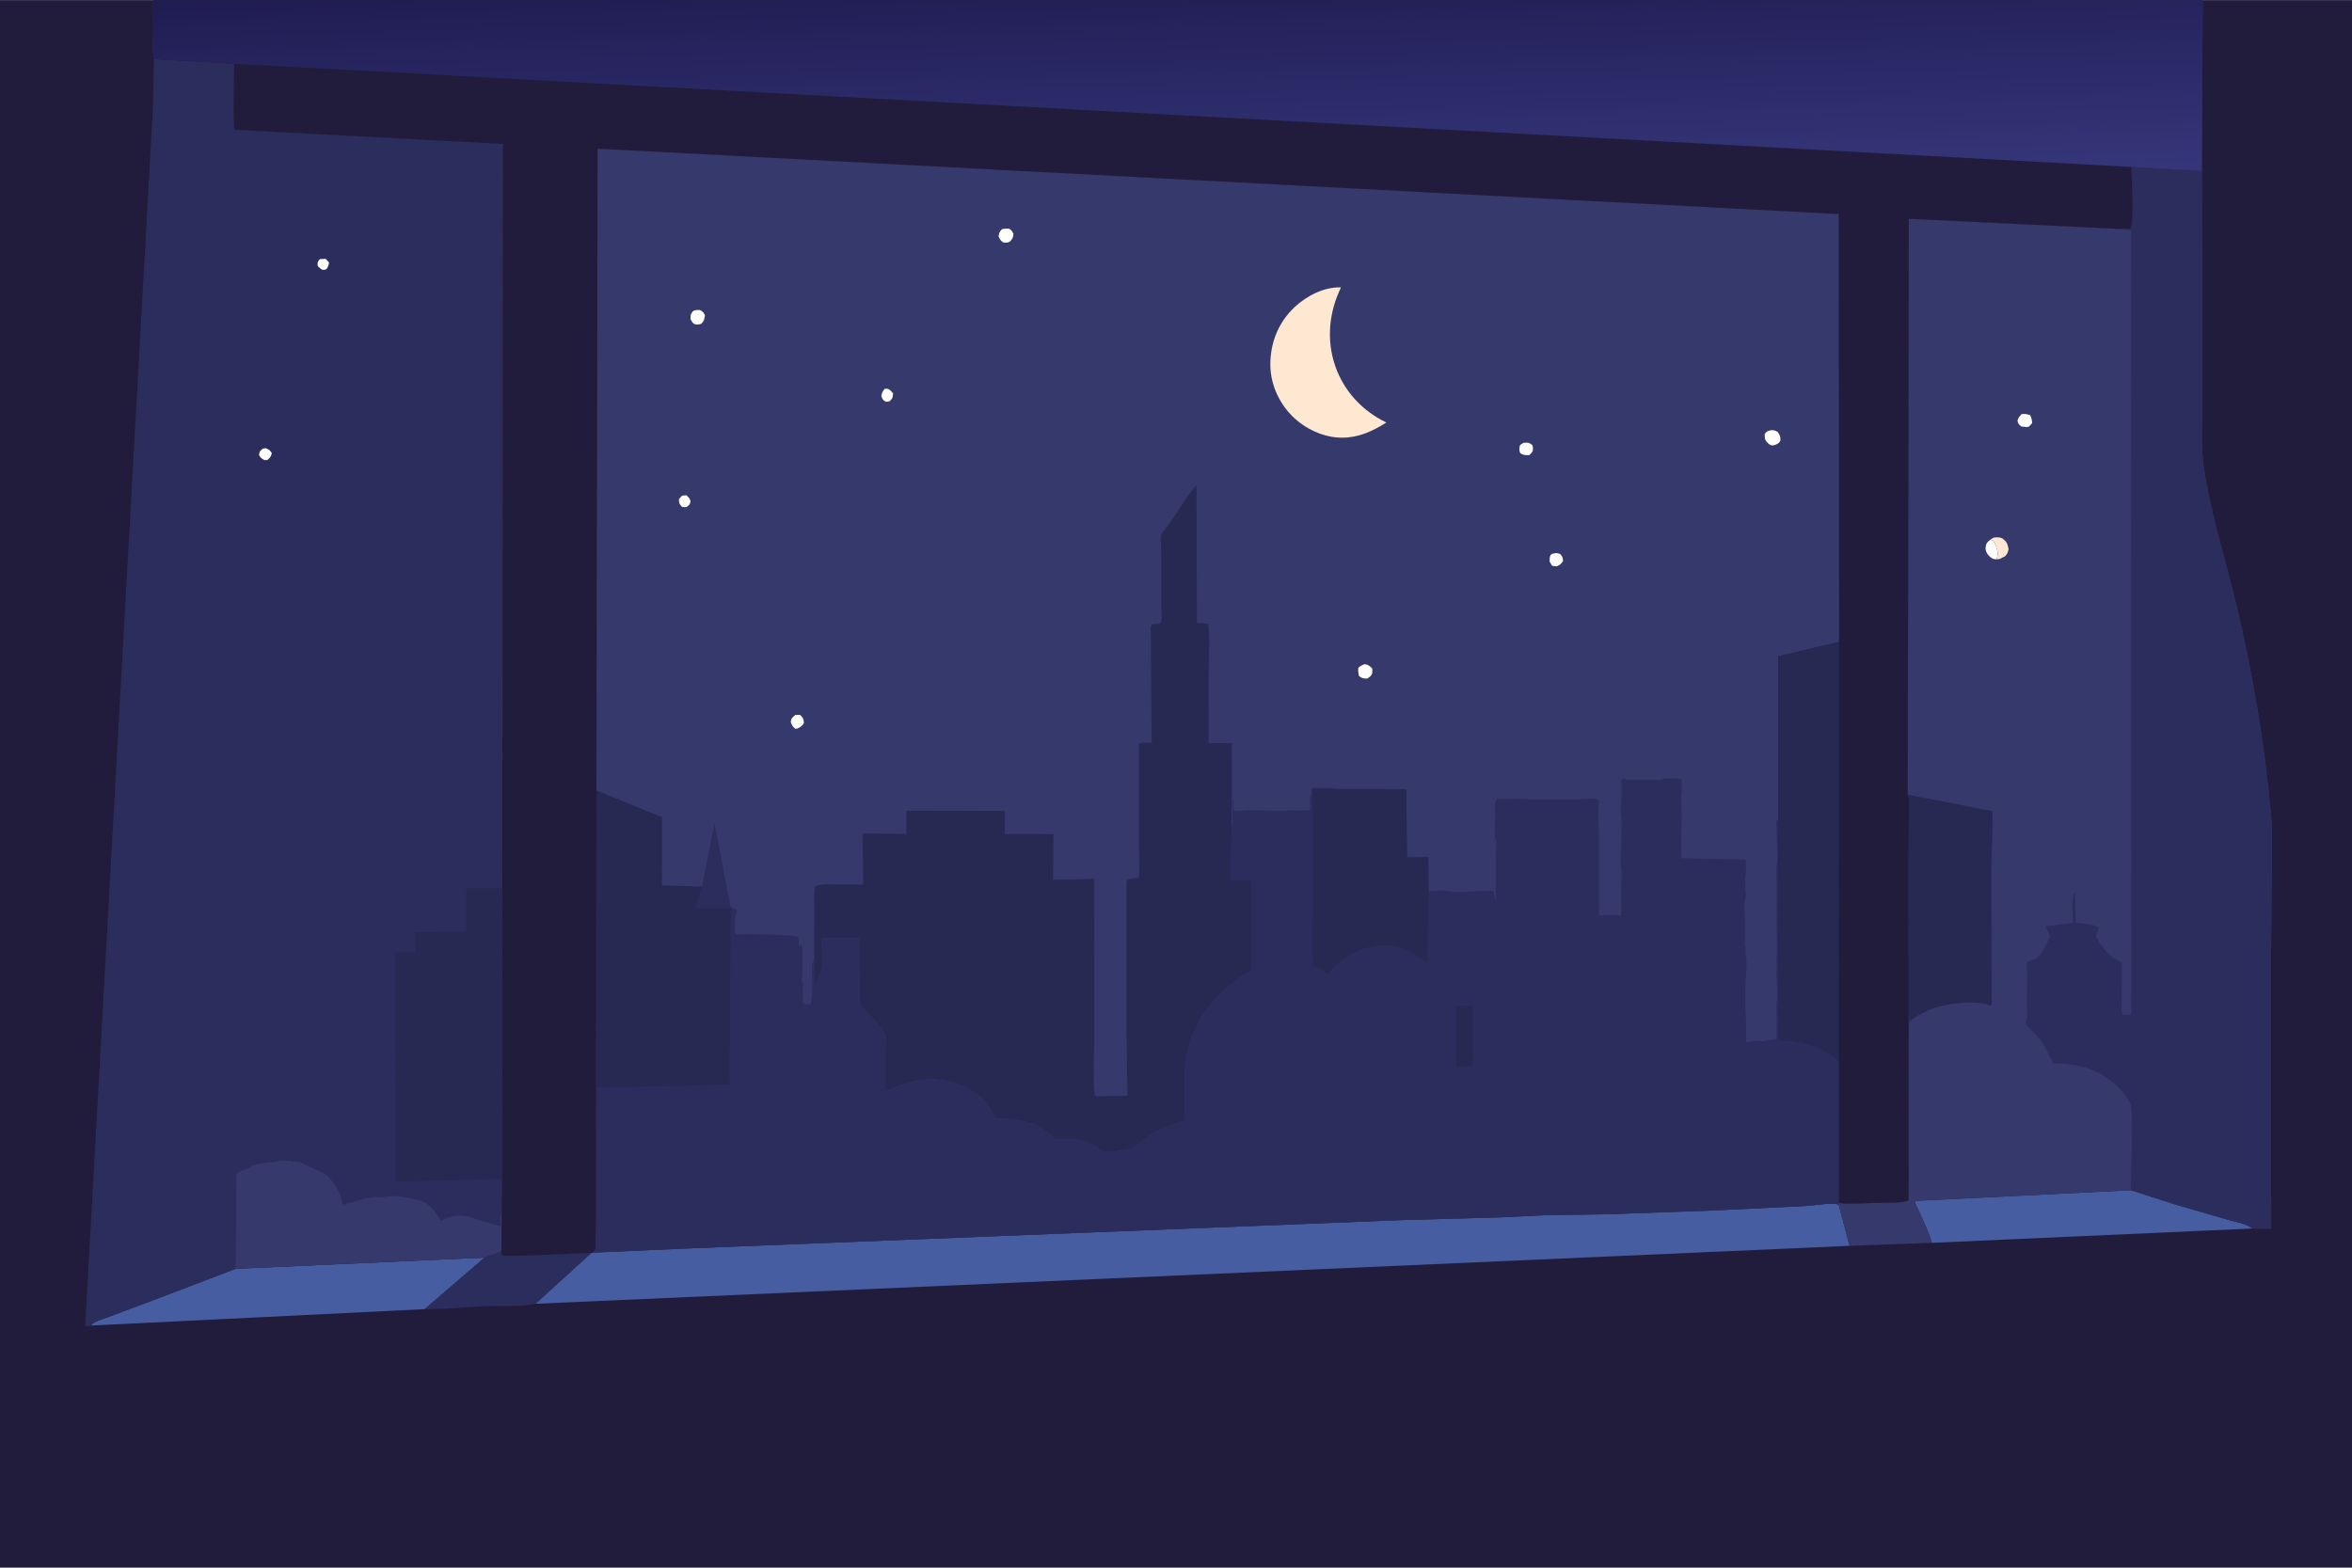 <svg version="1.1" xmlns="http://www.w3.org/2000/svg" style="display: block;" viewBox="0 0 2048 1365" width="1536" height="1024">
<rect x="0" y="0" width="2048" height="1365" fill="#808080" stroke="none"/>
<defs>
	<linearGradient id="Gradient1" gradientUnits="userSpaceOnUse" x1="1023.33" y1="-28.372" x2="1029.79" y2="174.241">
		<stop class="stop0" offset="0" stop-opacity="1" stop-color="rgb(32,28,82)"/>
		<stop class="stop1" offset="1" stop-opacity="1" stop-color="rgb(53,54,122)"/>
	</linearGradient>
</defs>
<path transform="translate(0,0)" fill="rgb(33,28,59)" d="M 1917.98 -0 L 2048 0 L 2048 1365 L -0 1365 L -0 -0 L 133.438 0 L 1917.98 -0 z"/>
<path transform="translate(0,0)" fill="rgb(43,45,93)" d="M 436.579 1089.06 L 436.997 1093 C 440.608 1095.22 505.236 1090.98 515.263 1090.92 L 466.427 1135.31 C 452.805 1138.36 436.808 1136.79 422.839 1137.42 C 405.242 1138.21 387.14 1140.31 369.567 1140.01 L 421.676 1095.1 C 425.994 1092.78 433.134 1091.82 436.579 1089.06 z"/>
<path transform="translate(0,0)" fill="rgb(71,93,162)" d="M 1682.05 1082.25 C 1679.91 1073.38 1674.79 1063.58 1671.13 1055.12 C 1670 1052.53 1667.44 1048.51 1667.45 1045.72 L 1855.6 1036.42 L 1893.32 1048.6 L 1940.9 1062.38 C 1946.65 1064.05 1956.85 1065.76 1961.21 1069.78 L 1682.05 1082.25 z"/>
<path transform="translate(0,0)" fill="rgb(71,93,162)" d="M 205.227 1104.83 L 421.676 1095.1 L 369.567 1140.01 L 80.221 1154.24 L 79.631 1153.59 C 81.623 1150.78 89.405 1148.76 92.988 1147.38 L 135.8 1131.34 L 205.227 1104.83 z"/>
<path transform="translate(0,0)" fill="rgb(71,93,162)" d="M 516.023 1090.77 L 601.629 1087 L 1218.22 1062.5 L 1306.5 1060.03 L 1347.12 1058.09 L 1399.62 1057.38 L 1493.39 1053.98 L 1572.31 1050.13 C 1580.65 1049.71 1593.19 1046.94 1600.99 1048.84 L 1610.53 1084.85 L 466.427 1135.31 L 515.263 1090.92 L 516.023 1090.77 z"/>
<path transform="translate(0,0)" fill="rgb(54,57,108)" d="M 1855.8 145.213 L 1896.58 147.643 C 1903.46 148.059 1910.42 147.772 1917.22 148.977 L 1917.7 310.281 L 1917.45 363.412 C 1917.32 377.505 1916.84 392.367 1918.86 406.318 C 1924.67 446.375 1937.58 486.139 1947.01 525.5 C 1961.55 586.192 1971.86 647.329 1977.46 709.477 C 1978.84 724.796 1978.11 740.505 1978.07 755.889 L 1977.49 836.589 L 1977.26 936.79 L 1977.66 1069.89 L 1961.21 1069.78 C 1956.85 1065.76 1946.65 1064.05 1940.9 1062.38 L 1893.32 1048.6 L 1855.6 1036.42 L 1667.45 1045.72 C 1667.44 1048.51 1670 1052.53 1671.13 1055.12 C 1674.79 1063.58 1679.91 1073.38 1682.05 1082.25 L 1610.53 1084.85 L 1600.99 1048.84 L 1601.07 1047 C 1601.68 1047.33 1601.88 1047.47 1602.65 1047.62 C 1606.76 1048.4 1612.05 1047.96 1616.24 1047.95 L 1645.34 1047.21 C 1649.9 1047.03 1657.96 1047.33 1661.9 1045.23 L 1661.93 890.097 L 1661.85 751.103 L 1662.09 712.513 C 1662.16 706.799 1663.51 697.05 1661.12 691.924 L 1662.06 190.356 L 1844.47 199.107 L 1855 198.896 C 1858.73 193.797 1856.06 153.062 1855.8 145.213 z"/>
<path transform="translate(0,0)" fill="rgb(254,254,254)" d="M 1760.33 360.5 C 1763.27 360.131 1765.09 360.466 1767.86 361.5 C 1768.98 363.851 1769.31 365.76 1769.5 368.347 L 1766.55 371.5 C 1764.31 371.987 1762.23 371.562 1760 371.247 C 1757.91 369.461 1757.54 369.251 1756.72 366.5 C 1757.31 363.699 1758.36 362.532 1760.33 360.5 z"/>
<path transform="translate(0,0)" fill="rgb(254,254,254)" d="M 1733 469.948 C 1735.74 470.972 1735.93 470.931 1737.26 473.693 C 1738.74 476.763 1740.43 482.102 1738.94 485.347 C 1738.48 486.334 1738.51 486.221 1737.92 486.911 L 1737.24 486.942 C 1735.19 486.756 1732.94 485.169 1731.63 483.661 C 1729.85 481.62 1728.67 479.262 1728.98 476.5 C 1729.38 472.855 1730.35 472.185 1733 469.948 z"/>
<path transform="translate(0,0)" fill="rgb(254,232,210)" d="M 1733 469.948 C 1735.82 467.653 1737.15 467.648 1740.77 467.917 C 1742.4 468.039 1743.89 468.79 1745.02 469.951 C 1747.82 472.235 1748.2 474.668 1748.96 478 C 1748.61 480.43 1747.74 482.798 1745.71 484.381 C 1745.02 484.912 1744.83 484.911 1744.11 485.124 C 1741.53 486.814 1741.02 486.85 1737.92 486.911 C 1738.51 486.221 1738.48 486.334 1738.94 485.347 C 1740.43 482.102 1738.74 476.763 1737.26 473.693 C 1735.93 470.931 1735.74 470.972 1733 469.948 z"/>
<path transform="translate(0,0)" fill="rgb(38,41,82)" d="M 1661.12 691.924 L 1735.05 706.283 L 1734.76 733.504 C 1733.64 748.505 1734 763.683 1733.99 778.721 L 1734.14 848.949 L 1734.24 869.115 C 1734.25 870.275 1734.68 873.652 1734.27 874.5 C 1734.01 875.055 1733.42 875.39 1733 875.835 L 1732.13 875.444 C 1722.17 871.104 1704.05 873.074 1693.61 875.417 L 1691.34 875.832 C 1681.81 877.403 1669.17 883.84 1661.93 890.097 L 1661.85 751.103 L 1662.09 712.513 C 1662.16 706.799 1663.51 697.05 1661.12 691.924 z"/>
<path transform="translate(0,0)" fill="rgb(43,45,93)" d="M 1855.8 145.213 L 1896.58 147.643 C 1903.46 148.059 1910.42 147.772 1917.22 148.977 L 1917.7 310.281 L 1917.45 363.412 C 1917.32 377.505 1916.84 392.367 1918.86 406.318 C 1924.67 446.375 1937.58 486.139 1947.01 525.5 C 1961.55 586.192 1971.86 647.329 1977.46 709.477 C 1978.84 724.796 1978.11 740.505 1978.07 755.889 L 1977.49 836.589 L 1977.26 936.79 L 1977.66 1069.89 L 1961.21 1069.78 C 1956.85 1065.76 1946.65 1064.05 1940.9 1062.38 L 1893.32 1048.6 L 1855.6 1036.42 C 1854.84 1022.93 1858.68 968.381 1854.66 960.158 L 1854.03 959 C 1851.82 954.865 1849.23 951.5 1845.96 948.16 C 1829.35 931.2 1810.79 926.191 1787.82 925.934 C 1784.48 919.548 1781.42 912.302 1777.22 906.451 C 1773.53 901.305 1768.3 896.777 1764.1 891.995 C 1763.67 889.156 1764.1 888.644 1765.24 886.099 C 1764.57 873.547 1765.19 860.606 1765.13 848.013 C 1765.12 846.186 1764.48 838.723 1765.08 837.548 C 1765.17 837.374 1765.44 837.395 1765.62 837.319 C 1767.9 836.366 1772.47 835.265 1774.33 833.868 C 1778.44 830.772 1782.81 819.961 1785.38 815.343 L 1781.02 806.646 L 1805.02 803.721 C 1804.92 797.825 1803.38 782.158 1806.5 777.51 C 1807.37 779.822 1807.01 783.239 1807.06 785.764 L 1807.4 803.574 C 1811.85 803.872 1824.26 804.729 1827.37 807.5 C 1827.15 810.104 1825.86 812.6 1824.88 815 C 1829.15 823.672 1837.27 834.305 1846.57 837.475 C 1848.31 838.068 1847.66 839.901 1847.71 841.636 L 1847.55 871.078 C 1847.52 874.67 1846.67 880.486 1848.33 883.65 C 1851.09 884.026 1853.12 884.326 1855.81 883.5 L 1855.69 200.562 C 1851.84 200.354 1848.25 199.894 1844.47 199.107 L 1855 198.896 C 1858.73 193.797 1856.06 153.062 1855.8 145.213 z"/>
<path transform="translate(0,0)" fill="rgb(43,45,93)" d="M 133.999 51.346 L 203.878 55.343 L 203.332 96.992 L 204.002 112.857 L 437.804 125.252 L 437.429 773.49 L 437.157 1026.58 L 436.878 1056.27 L 436.579 1089.06 C 433.134 1091.82 425.994 1092.78 421.676 1095.1 L 205.227 1104.83 L 135.8 1131.34 L 92.988 1147.38 C 89.405 1148.76 81.623 1150.78 79.631 1153.59 L 80.221 1154.24 L 79.998 1154.49 C 77.379 1154.86 76.557 1155.4 74.236 1154 L 133.193 93.457 L 133.999 51.346 z"/>
<path transform="translate(0,0)" fill="rgb(254,254,254)" d="M 278.49 225.5 L 283.5 225.241 L 286.5 228.324 C 286.311 230.697 285.73 231.96 284.5 233.982 C 283.894 234.345 283.598 234.572 282.859 234.752 C 280.039 235.44 278.503 233.181 276.63 231.5 C 276.418 228.095 276.32 228.111 278.49 225.5 z"/>
<path transform="translate(0,0)" fill="rgb(254,254,254)" d="M 228.93 390.5 L 231.527 390.177 C 234.444 391.577 235.011 391.781 236.687 394.5 C 235.775 397.839 235.443 398.195 232.835 400.5 L 230.367 400.559 C 227.591 399.101 227.113 398.835 225.547 396.15 C 226.044 392.741 226.282 392.765 228.93 390.5 z"/>
<path transform="translate(0,0)" fill="rgb(54,57,108)" d="M 205.227 1104.83 L 205.796 1022.33 C 208.366 1020.49 212.077 1018.47 215.14 1017.71 C 216.181 1017.45 215.836 1017.66 216.718 1017.07 C 218.173 1016.1 219.331 1015.16 221.065 1014.73 C 222.231 1014.44 221.835 1014.67 222.875 1013.98 L 223.5 1013.51 C 225.068 1013.57 226.341 1013.65 227.844 1013.15 C 231.763 1011.85 241.112 1012.9 243.5 1010.51 L 247 1010.75 C 248.431 1010.91 249.495 1011.08 250.906 1010.77 L 252 1010.51 C 255.376 1012.3 258.843 1010.98 262.256 1012.42 L 263 1012.75 C 267.252 1014.56 271.533 1017.4 275.85 1018.8 C 278.525 1019.67 281.002 1020.78 283.25 1022.5 C 290.411 1028.01 296.746 1038.74 298.104 1047.57 C 298.299 1048.84 297.983 1048.3 299.005 1049.11 C 300.688 1048.71 301.295 1048.72 302.5 1047.51 C 304.912 1047.79 308.543 1046.21 311 1045.51 C 312.82 1044.99 313.865 1044.63 315.805 1044.54 C 317.13 1044.48 316.663 1043.74 317.5 1043.51 C 319.993 1042.82 321.91 1043.43 324.5 1042.51 C 327.358 1041.5 332.259 1043.21 335.493 1042.27 C 336.892 1041.87 335.583 1042.09 337.141 1041.86 L 338 1041.76 C 338.834 1041.6 339.291 1041.46 340.155 1041.62 C 342.575 1042.07 344.562 1041.28 346.817 1041.72 L 348 1042 C 351.957 1042.57 356.394 1042.85 360.219 1044.03 C 363.001 1044.89 366.045 1045.25 368.684 1046.52 C 375.537 1049.79 379.973 1056.85 383.997 1062.98 C 391.525 1058.65 399.311 1057.44 407.926 1059.44 L 431 1066.61 C 432.68 1067.26 434.221 1067.36 436 1067.5 C 435.954 1064.69 435.202 1059.33 436.439 1056.89 L 436.878 1056.27 L 436.579 1089.06 C 433.134 1091.82 425.994 1092.78 421.676 1095.1 L 205.227 1104.83 z"/>
<path transform="translate(0,0)" fill="rgb(38,41,82)" d="M 437.429 773.49 L 437.157 1026.58 L 344.493 1028.91 L 344.232 829.326 L 361.259 829.053 L 361.518 811.538 L 405.928 811.061 L 406.071 773.49 L 437.429 773.49 z"/>
<path transform="translate(0,0)" fill="rgb(54,57,108)" d="M 133.438 0 L 1917.98 -0 L 1917.22 148.977 C 1910.42 147.772 1903.46 148.059 1896.58 147.643 L 1855.8 145.213 C 1856.06 153.062 1858.73 193.797 1855 198.896 L 1844.47 199.107 L 1662.06 190.356 L 1661.12 691.924 C 1663.51 697.05 1662.16 706.799 1662.09 712.513 L 1661.85 751.103 L 1661.93 890.097 L 1661.9 1045.23 C 1657.96 1047.33 1649.9 1047.03 1645.34 1047.21 L 1616.24 1047.95 C 1612.05 1047.96 1606.76 1048.4 1602.65 1047.62 C 1601.88 1047.47 1601.68 1047.33 1601.07 1047 L 1600.99 1048.84 C 1593.19 1046.94 1580.65 1049.71 1572.31 1050.13 L 1493.39 1053.98 L 1399.62 1057.38 L 1347.12 1058.09 L 1306.5 1060.03 L 1218.22 1062.5 L 601.629 1087 L 516.023 1090.77 L 515.263 1090.92 C 505.236 1090.98 440.608 1095.22 436.997 1093 L 436.579 1089.06 L 436.878 1056.27 L 437.157 1026.58 L 437.429 773.49 L 437.804 125.252 L 204.002 112.857 L 203.332 96.992 L 203.878 55.343 L 133.999 51.346 C 132.796 45.79 133.4 39.327 133.398 33.622 L 133.438 0 z"/>
<path transform="translate(0,0)" fill="rgb(254,254,254)" d="M 593.929 431.5 L 597.5 431.155 C 599.951 433.169 600.358 433.512 601.339 436.5 C 600.469 439.6 600.29 439.637 597.635 441.5 C 596.394 441.587 595.129 441.411 593.889 441.314 C 591.295 438.522 591.385 438.336 591.176 434.5 L 593.929 431.5 z"/>
<path transform="translate(0,0)" fill="rgb(254,254,254)" d="M 770.355 338.5 L 771.681 338.326 C 774.531 338.336 775.994 340.604 777.668 342.5 C 777.163 346.4 777.362 346.747 774.5 349.361 L 771.5 349.857 C 768.712 348.18 768.652 347.922 767.438 344.878 C 767.929 341.644 768.297 341.068 770.355 338.5 z"/>
<path transform="translate(0,0)" fill="rgb(254,254,254)" d="M 692.548 622.5 L 696.74 622.5 C 699.563 625.347 699.608 625.507 700.022 629.5 C 698.606 632.13 697.148 632.962 694.5 634.237 L 692.588 634.613 C 690.318 632.97 689.62 631.256 688.5 628.735 C 689.134 625.054 689.666 624.977 692.548 622.5 z"/>
<path transform="translate(0,0)" fill="rgb(254,254,254)" d="M 1355.39 481.5 L 1358.5 482.26 C 1360.64 484.861 1360.76 485.144 1360.99 488.5 C 1359.07 491.258 1358.55 491.666 1355.5 493.09 L 1351.5 492.611 L 1349.34 489 C 1349.37 487.077 1349.15 484.714 1350.35 483.097 C 1351.41 481.682 1353.7 481.795 1355.39 481.5 z"/>
<path transform="translate(0,0)" fill="rgb(254,254,254)" d="M 1326.55 385.5 C 1330.45 385.3 1331.12 384.938 1334.3 387.5 C 1334.54 388.418 1334.92 389.526 1334.87 390.5 C 1334.74 393.505 1333.57 394.399 1331.5 396.232 C 1328.22 396.138 1326.59 396.487 1323.77 394.5 C 1322.79 392.046 1322.78 390.887 1323.33 388.295 C 1323.61 386.971 1325.43 386.244 1326.55 385.5 z"/>
<path transform="translate(0,0)" fill="rgb(254,254,254)" d="M 1187.45 578.5 L 1188.62 578.388 C 1191.35 578.479 1192.99 580.241 1194.85 582 C 1194.95 583.11 1195.12 584.399 1194.92 585.5 C 1194.38 588.483 1192.8 589.245 1190.5 590.841 C 1186.73 590.689 1186.22 590.798 1183.29 588.5 C 1182.97 586.413 1182.31 583.8 1182.74 581.742 C 1182.99 580.546 1186.29 579.145 1187.45 578.5 z"/>
<path transform="translate(0,0)" fill="rgb(254,254,254)" d="M 872.397 199.5 C 874.274 198.819 876.519 199.001 878.5 198.948 C 880.741 200.127 881.342 201.272 882.463 203.5 C 882.295 206.591 881.546 207.873 879.5 210.16 C 877.411 211.494 875.836 211.175 873.5 210.951 C 871.014 209.086 870.71 208.536 869.5 205.652 C 870.056 202.41 870.197 201.923 872.397 199.5 z"/>
<path transform="translate(0,0)" fill="rgb(254,254,254)" d="M 603.74 270.5 C 605.772 269.777 607.355 269.754 609.5 269.811 C 612.194 271.394 612.47 271.695 613.848 274.5 C 613.191 278.137 613.215 279.231 610.5 281.933 C 608.923 282.264 607.166 282.755 605.575 282.323 C 603.032 281.634 602.628 280.026 601.342 277.942 C 601.26 273.806 601.122 273.659 603.74 270.5 z"/>
<path transform="translate(0,0)" fill="rgb(254,254,254)" d="M 1541.86 374.5 C 1544.48 374.267 1545.64 374.767 1547.92 376.038 C 1550.01 379.18 1550.23 379.737 1550.33 383.5 C 1548.76 386.24 1548.1 386.241 1545.14 387.5 L 1542.95 387.801 C 1541.39 387.359 1540.72 386.999 1539.51 385.86 C 1536.52 383.042 1536.73 381.908 1536.59 378 C 1538.2 375.301 1538.97 375.486 1541.86 374.5 z"/>
<path transform="translate(0,0)" fill="rgb(254,232,210)" d="M 1207.21 367.771 C 1195.06 375.413 1183.33 380.959 1168.65 381.011 C 1152.56 381.069 1136.18 373.271 1124.97 361.963 C 1113.03 349.907 1105.79 333.029 1106.15 316 C 1106.54 297.06 1113.55 280.202 1127.44 267.159 C 1137.84 257.396 1153.17 249.629 1167.67 250.105 C 1157.25 271.717 1154.76 295.756 1162.71 318.754 C 1170.19 340.4 1186.24 357.677 1206.73 367.561 L 1207.21 367.771 z"/>
<path transform="translate(0,0)" fill="rgb(38,41,82)" d="M 991.373 764.142 C 992.414 761.49 991.913 757.759 991.906 754.931 L 991.857 733.794 L 991.792 648.953 C 991.836 644.395 1001.37 648.217 1002.89 646.148 C 1003.29 645.589 1002.81 644.764 1002.78 644.072 L 1002.19 571.602 L 1002.08 553.443 C 1002.07 551.176 1001.58 547.658 1002.1 545.5 C 1003.25 540.787 1009.98 545.455 1011.15 541.5 C 1011.95 538.771 1011.15 532.916 1011.15 529.921 L 1011.15 480.892 C 1011.15 476.825 1010.1 469.301 1011.15 465.556 C 1011.86 462.991 1017.25 457.421 1018.96 455 C 1026.66 444.092 1033.08 432.278 1041.88 422.195 L 1042.2 542.408 C 1045.56 542.513 1048.76 542.541 1052.02 543.5 C 1053.63 555.09 1052.57 568.221 1052.51 579.966 L 1052.22 647.092 L 1072.7 646.937 L 1072.44 717.728 L 1071.92 766.129 L 1089.97 765.837 L 1090.08 845.021 C 1063.86 858.803 1043.81 881.581 1035.11 910.228 L 1033.52 917.749 C 1030.37 935.866 1031.49 956.983 1032.15 975.371 C 1021.02 979.18 1008.92 983.653 998.982 990.068 C 994.621 992.883 990.692 997.615 985.946 999.578 C 979 1002.45 968.836 1002.45 961.304 1003.29 C 950.258 994.466 941.16 991.812 927.218 991.938 C 925.14 991.957 921.379 992.494 919.522 991.831 C 917.762 991.202 914.62 987.921 912.996 986.681 C 907.089 982.172 900.747 978.698 893.5 976.914 C 887.791 975.509 881.946 974.556 876.085 974.086 C 874.274 973.941 868.895 974.4 867.512 973.771 C 866.512 973.317 861.034 963.01 859.813 961.435 C 848.012 946.212 823.354 938.039 804.695 940.115 C 792.612 941.459 782.08 945.58 770.991 950.218 L 771.016 913.923 C 771.009 910.65 771.726 903.878 770.793 900.983 C 769.571 897.193 762.918 890.405 760.167 887.084 C 757.597 883.981 750.501 877.806 749.177 874.49 C 748.276 872.236 748.585 866.837 748.437 864.296 L 748.002 817.077 C 736.789 816.446 726.252 816.358 715.074 817.244 C 715.312 825.331 717.23 835.4 715.613 843.307 C 714.545 848.53 711.495 854.104 709.302 858.979 L 708.904 832.68 L 709.102 790.079 C 709.108 784.648 708.011 776.484 710.155 771.5 C 715.331 769.505 720.807 770.049 726.264 770.057 L 751.71 770.216 L 751.031 725.759 L 789.153 725.968 L 789.15 705.899 L 875.147 706.114 L 874.787 726.108 L 917.21 726.178 L 916.913 766.008 L 952.872 765.241 L 952.797 908.24 C 952.8 915.457 951.138 950.136 953.772 954.5 C 955.448 954.793 956.175 955.072 957.806 954.505 L 981.751 954.115 L 980.954 899.525 L 980.955 806.234 L 980.978 776.747 C 980.986 773.749 980.342 768.829 981.558 766.224 C 981.936 765.415 989.229 764.931 990.845 764.347 L 991.373 764.142 z"/>
<path transform="translate(0,0)" fill="rgb(43,45,93)" d="M 1243.88 776 C 1248.55 776.052 1255.62 774.777 1260 775.724 C 1272.51 778.437 1287.65 774.603 1300.5 776 L 1301 778.5 C 1302 780.92 1301.52 783.211 1302.5 785.51 L 1302.51 743.374 C 1302.52 740.157 1303.6 734.176 1302.41 731.391 C 1300.92 727.922 1301.59 723.694 1301.76 720 C 1302.02 714.091 1302.28 706.979 1301.65 701.124 C 1301.52 699.995 1302.76 696.62 1303.5 695.51 C 1307.69 695.748 1311.81 696.122 1316 695.755 C 1321.84 695.243 1328.54 696.043 1334.47 696.026 L 1378.5 696 C 1381.06 696.007 1387.9 694.801 1390 695.51 C 1390.65 695.729 1391.89 697.024 1392.49 697.5 C 1390.47 706.465 1392.46 719.134 1392.49 728.5 L 1392.49 771.5 L 1392.49 790 C 1392.48 792.628 1391.73 794.359 1392.5 797 L 1411.39 797 C 1411.54 794.169 1411.98 791.018 1411.7 788.209 C 1411.15 782.714 1411.17 774.601 1411.76 769 C 1412.04 766.246 1412.27 760.882 1411.77 758.192 C 1410.79 752.906 1411.08 743.702 1411.62 738.249 C 1412.02 734.176 1411.48 730.069 1411.76 726 C 1411.97 722.773 1412.35 717.315 1411.79 714.192 C 1409.82 703.27 1413.41 690.935 1411.64 680.06 L 1411.51 679.5 L 1414 677.51 L 1416.5 679 L 1439.31 679 C 1442.27 679 1446.04 679.64 1448.5 678 C 1451.93 678 1461.67 676.987 1464.2 678.563 C 1464.23 682.941 1465.02 688.659 1464.26 692.839 C 1463.42 697.479 1464.37 701.897 1464.49 706.5 C 1464.77 717.086 1463.26 727.926 1464 738.5 C 1464.18 741.089 1464.18 743.409 1464.05 746 L 1463.54 747.155 L 1517.84 748.459 L 1519.16 747.997 C 1520.57 750.024 1520.5 751.511 1520.24 754 C 1520.16 754.852 1519.95 755.268 1520.11 756.15 C 1520.38 757.584 1520.54 758.318 1520.28 759.808 C 1519.34 765.031 1519.34 773.233 1520.16 778.486 C 1520.74 782.195 1518.99 783.927 1518.9 787.52 C 1518.72 794.539 1520.01 801.552 1519.49 808.5 C 1519.15 812.957 1519.75 817.318 1519.12 821.762 L 1519 822.5 C 1520.51 825.124 1519.62 828.444 1520.12 831.346 C 1521.45 839.028 1520.52 847.767 1520 855.5 C 1519.34 865.395 1519.41 876.863 1520.31 886.722 L 1520.49 907.5 C 1523.29 907.506 1524.14 907.091 1526.5 906.51 C 1530.05 905.637 1534.18 907.606 1538.08 906.135 C 1539.79 905.489 1541.5 905.621 1543.3 905.255 L 1545.78 904.843 L 1546.75 904.75 L 1547.02 885.555 C 1547.01 882.029 1546.32 877.65 1546.87 874.25 C 1548.51 864.208 1546.24 852.701 1547 842.5 C 1547.2 839.795 1546.43 836.937 1546.87 834.25 C 1547.85 828.231 1547.02 820.76 1547.03 814.606 L 1547.02 769.442 C 1547.01 764.775 1546.14 758.734 1546.87 754.25 C 1548.56 743.9 1546.51 731.617 1546.98 721.044 C 1547.09 718.669 1546.04 716.522 1547.01 714.25 L 1548.49 714.5 L 1548.37 745.5 L 1548.88 905.93 C 1567.91 905.827 1586.88 910.628 1601.19 923.982 L 1601.07 1047 L 1600.99 1048.84 C 1593.19 1046.94 1580.65 1049.71 1572.31 1050.13 L 1493.39 1053.98 L 1399.62 1057.38 L 1347.12 1058.09 L 1306.5 1060.03 L 1218.22 1062.5 L 601.629 1087 L 516.023 1090.77 C 516.574 1089.89 518.159 1088.36 518.398 1087.5 C 518.933 1085.58 518.617 1082.23 518.691 1080.19 L 519.032 1060.46 L 519.147 985.074 C 518.175 976.974 518.943 968.039 518.95 959.841 L 519.05 908.274 L 519.283 752.542 L 519.448 706.147 C 519.413 700.355 520.22 693.991 519.267 688.309 L 576.265 711.555 L 576.2 770.988 L 611.147 772.074 L 622.117 716.661 L 636.207 789.843 C 637.933 790.801 639.313 791.297 641.231 791.769 C 641.601 793.423 641.957 793.429 641.067 794.977 L 640.877 795.849 L 640.448 797.516 C 639.684 800.19 639.589 802.264 639.755 805 L 640.25 812.962 C 644.52 814.329 650.001 813.274 654.5 813.51 C 667.788 814.208 681.357 813.306 694.5 815.402 L 695.005 816.75 L 695.289 817.482 C 695.801 819.256 695.542 821.659 695.51 823.5 L 696.849 823.921 L 697.5 822 C 699.777 824.3 698.565 844.81 698.51 849.306 C 698.497 850.37 698.407 851.248 698.214 852.286 C 698.01 853.379 697.82 854.046 698.5 855 C 698.817 855.445 699.096 855.655 699.49 856 C 699.199 858.804 699.011 861.178 699.245 864 L 699.25 873.505 C 701.103 874.995 703.189 874.505 705.51 874.5 C 707.879 870.946 707.004 851.581 707.016 846.143 C 707.021 844.239 706.475 840.456 707.464 838.972 C 708.625 837.23 708.433 834.692 708.904 832.68 L 709.302 858.979 C 711.495 854.104 714.545 848.53 715.613 843.307 C 717.23 835.4 715.312 825.331 715.074 817.244 C 726.252 816.358 736.789 816.446 748.002 817.077 L 748.437 864.296 C 748.585 866.837 748.276 872.236 749.177 874.49 C 750.501 877.806 757.597 883.981 760.167 887.084 C 762.918 890.405 769.571 897.193 770.793 900.983 C 771.726 903.878 771.009 910.65 771.016 913.923 L 770.991 950.218 C 782.08 945.58 792.612 941.459 804.695 940.115 C 823.354 938.039 848.012 946.212 859.813 961.435 C 861.034 963.01 866.512 973.317 867.512 973.771 C 868.895 974.4 874.274 973.941 876.085 974.086 C 881.946 974.556 887.791 975.509 893.5 976.914 C 900.747 978.698 907.089 982.172 912.996 986.681 C 914.62 987.921 917.762 991.202 919.522 991.831 C 921.379 992.494 925.14 991.957 927.218 991.938 C 941.16 991.812 950.258 994.466 961.304 1003.29 C 968.836 1002.45 979 1002.45 985.946 999.578 C 990.692 997.615 994.621 992.883 998.982 990.068 C 1008.92 983.653 1021.02 979.18 1032.15 975.371 C 1031.49 956.983 1030.37 935.866 1033.52 917.749 L 1035.11 910.228 C 1043.81 881.581 1063.86 858.803 1090.08 845.021 L 1089.97 765.837 L 1071.92 766.129 L 1072.44 717.728 L 1073.23 717.432 L 1073.28 696.005 L 1074 696.5 L 1074 705.5 C 1078.71 706.817 1083.72 705.275 1088.5 705.51 L 1115.67 706.025 C 1119.57 706.007 1123.97 705.417 1127.79 705.814 C 1128.64 705.902 1129.33 706.047 1130.19 705.891 C 1133.62 705.27 1136.91 706.029 1140.5 705.51 C 1140.88 702.311 1140.98 698.77 1140.63 695.562 C 1140.43 693.708 1141.19 694.03 1141.75 692.505 C 1142.19 691.294 1141.82 688.049 1142 686.5 C 1143.16 685.967 1143.76 685.701 1145.06 685.831 C 1151.62 686.486 1158.12 685.138 1164.58 686.968 L 1224.44 687.092 L 1225.21 746.723 L 1243.65 746.347 L 1243.88 776 z"/>
<path transform="translate(0,0)" fill="rgb(38,41,82)" d="M 1267.75 875.701 L 1282.24 875.829 L 1282.28 928.757 L 1267.79 928.654 L 1267.75 875.701 z"/>
<path transform="translate(0,0)" fill="rgb(38,41,82)" d="M 1164.58 686.968 L 1224.44 687.092 L 1225.21 746.723 L 1243.65 746.347 L 1243.88 776 L 1242.8 838.79 C 1231.97 829.883 1221.08 822.885 1206.5 823.065 C 1184.76 823.335 1170.47 832.436 1155.95 847.67 C 1153.49 845.873 1150.94 843.69 1147.93 843.006 C 1146.08 842.585 1145.31 842.17 1143.81 841 C 1141.72 824.009 1143.14 805.391 1143.1 788.197 L 1143.09 687.187 L 1164.58 686.968 z"/>
<path transform="translate(0,0)" fill="rgb(38,41,82)" d="M 519.267 688.309 L 576.265 711.555 L 576.2 770.988 L 611.147 772.074 L 605.148 791.012 L 636.229 791.014 L 636.096 825.41 L 635.485 907.149 C 635.464 919.249 634.45 932.339 635.737 944.337 L 520.044 947.251 L 519.147 985.074 C 518.175 976.974 518.943 968.039 518.95 959.841 L 519.05 908.274 L 519.283 752.542 L 519.448 706.147 C 519.413 700.355 520.22 693.991 519.267 688.309 z"/>
<path transform="translate(0,0)" fill="rgb(33,28,59)" d="M 133.438 0 L 1917.98 -0 L 1917.22 148.977 C 1910.42 147.772 1903.46 148.059 1896.58 147.643 L 1855.8 145.213 C 1856.06 153.062 1858.73 193.797 1855 198.896 L 1844.47 199.107 L 1662.06 190.356 L 1661.12 691.924 C 1663.51 697.05 1662.16 706.799 1662.09 712.513 L 1661.85 751.103 L 1661.93 890.097 L 1661.9 1045.23 C 1657.96 1047.33 1649.9 1047.03 1645.34 1047.21 L 1616.24 1047.95 C 1612.05 1047.96 1606.76 1048.4 1602.65 1047.62 C 1601.88 1047.47 1601.68 1047.33 1601.07 1047 L 1601.19 923.982 C 1586.88 910.628 1567.91 905.827 1548.88 905.93 L 1548.37 745.5 L 1548.32 571.46 L 1601.36 558.93 L 1601 186.271 L 520.386 129.329 L 519.267 688.309 C 520.22 693.991 519.413 700.355 519.448 706.147 L 519.283 752.542 L 519.05 908.274 L 518.95 959.841 C 518.943 968.039 518.175 976.974 519.147 985.074 L 519.032 1060.46 L 518.691 1080.19 C 518.617 1082.23 518.933 1085.58 518.398 1087.5 C 518.159 1088.36 516.574 1089.89 516.023 1090.77 L 515.263 1090.92 C 505.236 1090.98 440.608 1095.22 436.997 1093 L 436.579 1089.06 L 436.878 1056.27 L 437.157 1026.58 L 437.429 773.49 L 437.804 125.252 L 204.002 112.857 L 203.332 96.992 L 203.878 55.343 L 133.999 51.346 C 132.796 45.79 133.4 39.327 133.398 33.622 L 133.438 0 z"/>
<path transform="translate(0,0)" fill="rgb(38,41,82)" d="M 1548.37 745.5 L 1548.32 571.46 L 1601.36 558.93 L 1601.19 923.982 C 1586.88 910.628 1567.91 905.827 1548.88 905.93 L 1548.37 745.5 z"/>
<path transform="translate(0,0)" fill="url(#Gradient1)" d="M 133.438 0 L 1917.98 -0 L 1917.22 148.977 C 1910.42 147.772 1903.46 148.059 1896.58 147.643 L 1855.8 145.213 L 203.878 55.343 L 133.999 51.346 C 132.796 45.79 133.4 39.327 133.398 33.622 L 133.438 0 z"/>
</svg>